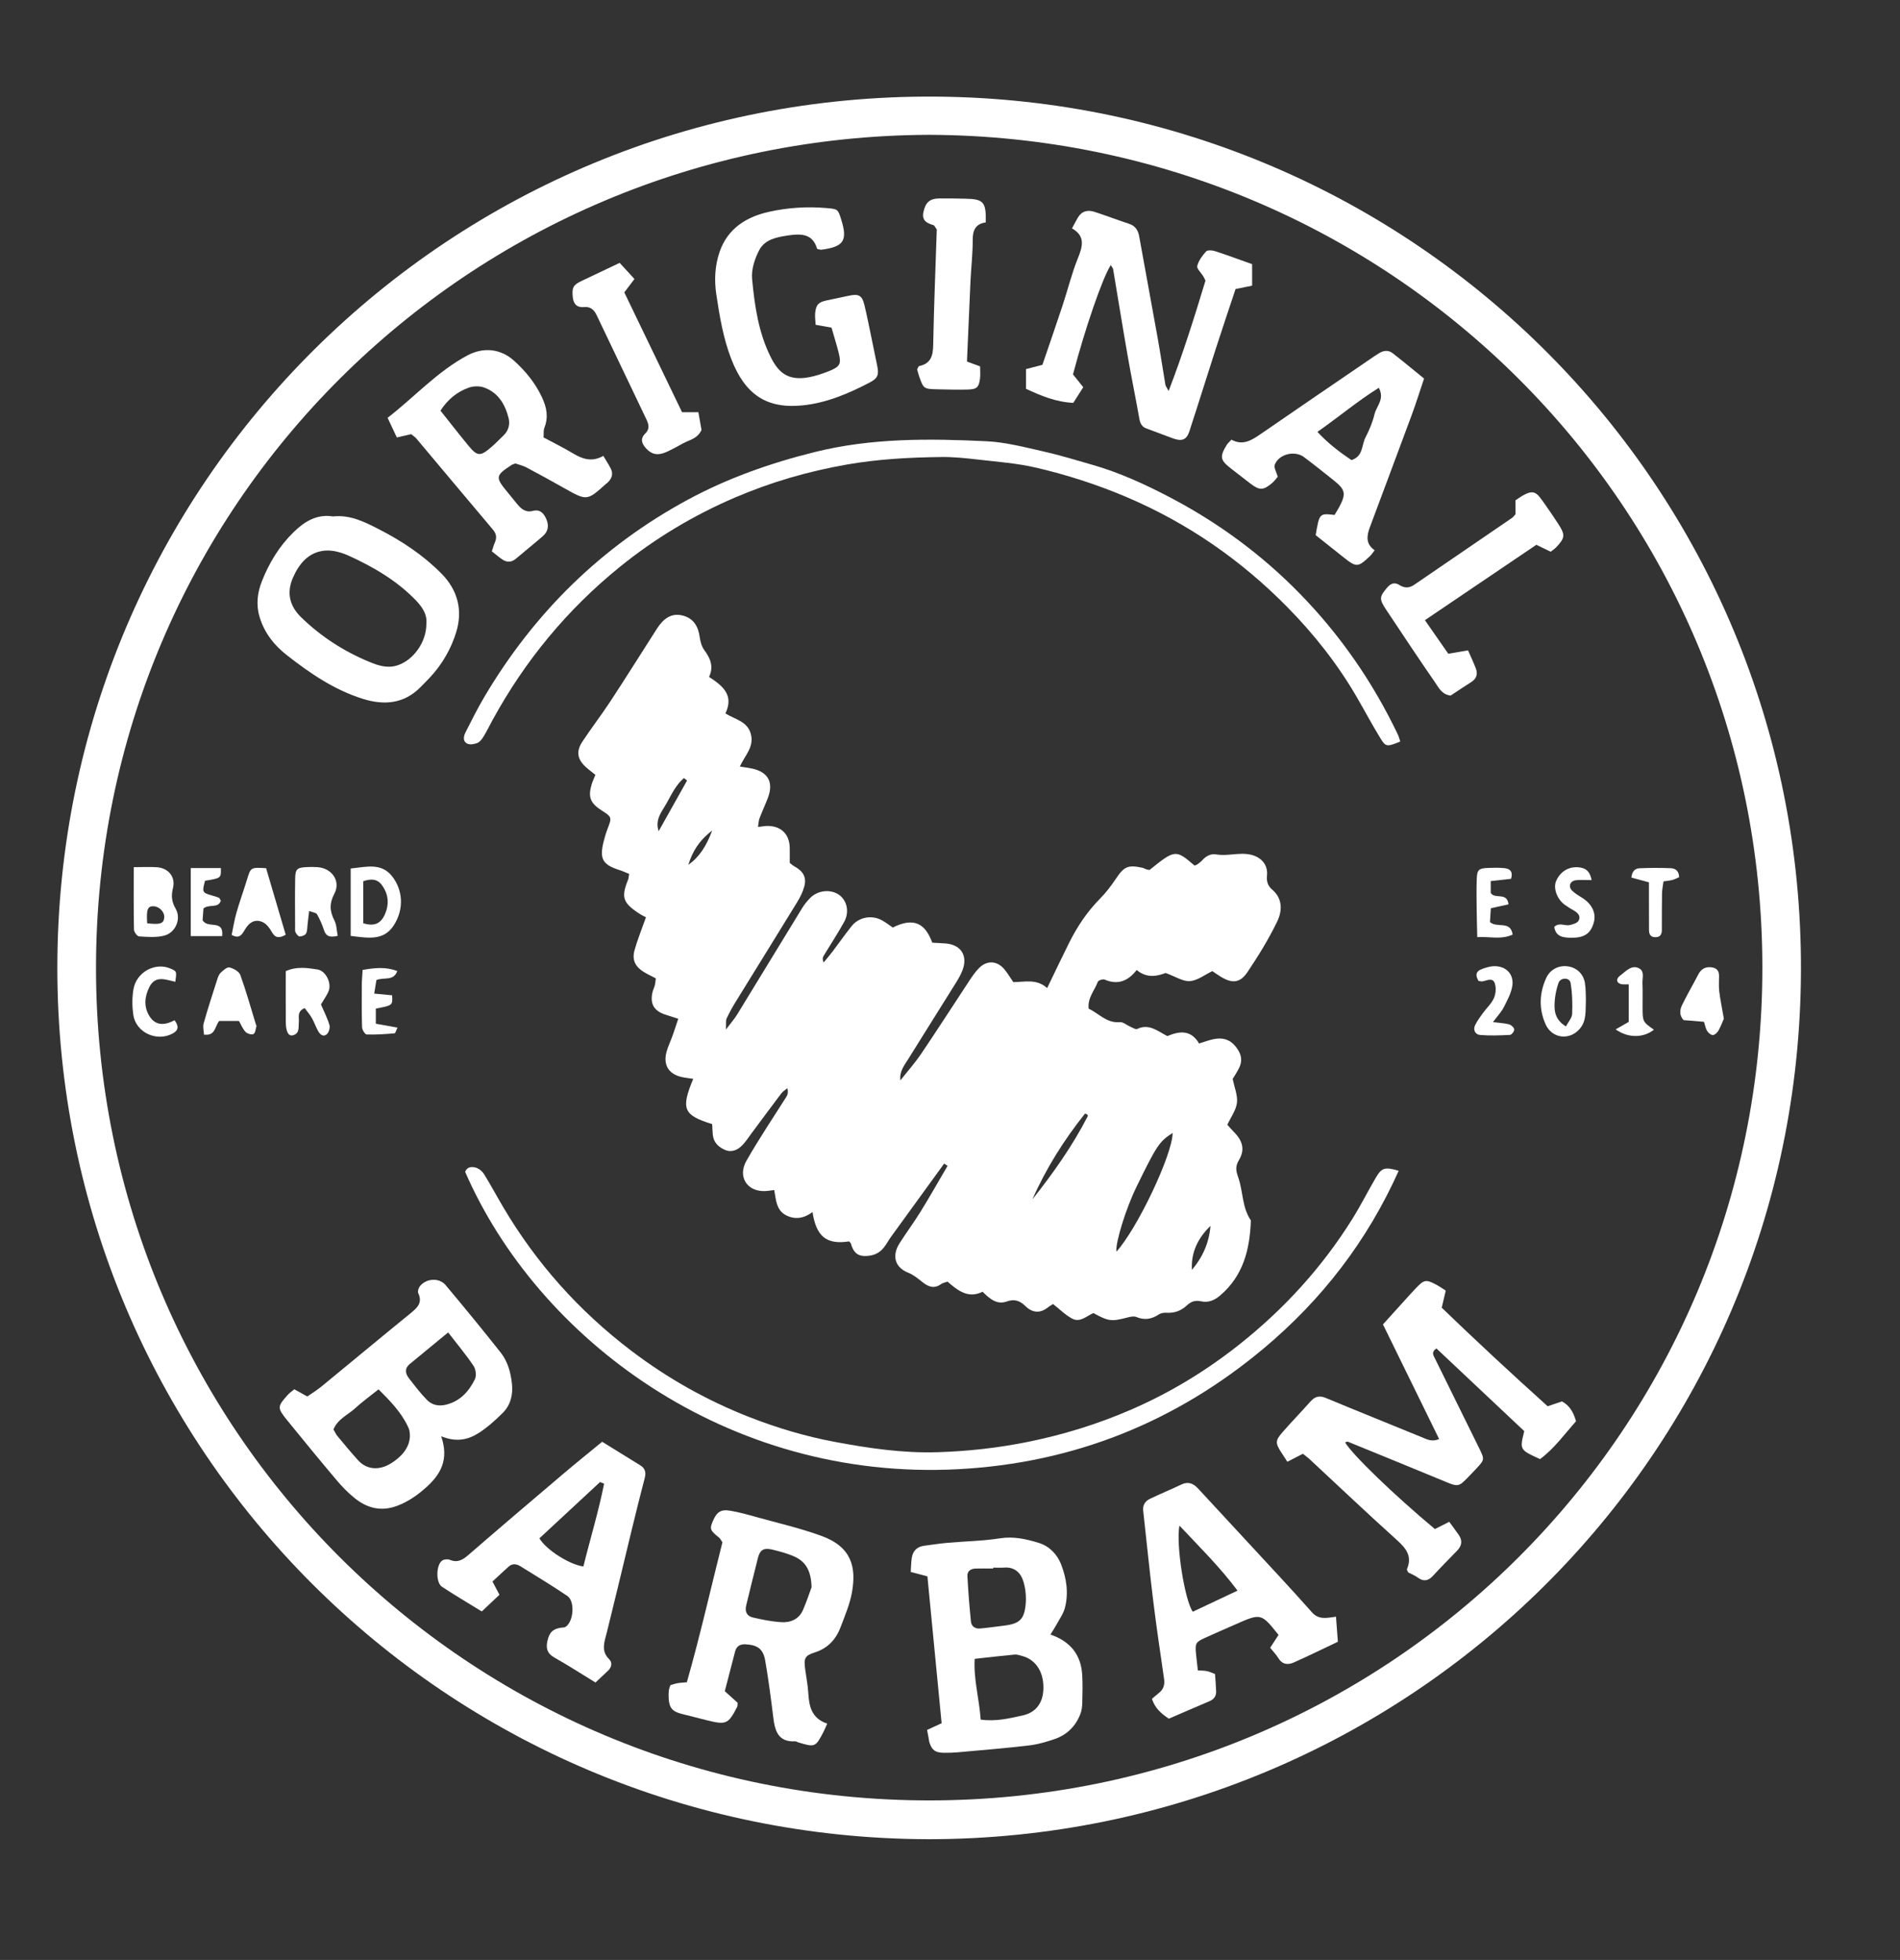 <?xml version="1.0" encoding="iso-8859-1"?>
<!-- Generator: Adobe Illustrator 19.0.0, SVG Export Plug-In . SVG Version: 6.00 Build 0)  -->
<svg version="1.1" id="Laag_1" xmlns="http://www.w3.org/2000/svg" xmlns:xlink="http://www.w3.org/1999/xlink" x="0px" y="0px"
	 width="139px" height="143.39px" viewBox="246 -154.98 139 143.39" style="enable-background:new 246 -154.98 139 143.39;"
	 xml:space="preserve">
<rect x="246" y="-154.98" width="139" height="143.39" fill="#333333" stroke="none"/>
<g id="XMLID_1_">
	<path id="XMLID_368_" style="fill:#FFFFFF;" d="M313.928-20.425c-35.31-0.086-63.739-28.528-63.733-63.76
		c0.006-35.416,28.736-63.996,64.298-63.726c34.935,0.265,63.376,28.539,63.261,63.944
		C377.639-48.556,348.976-20.436,313.928-20.425z M313.968-145.116c-33.687,0.124-60.919,27.131-60.944,60.893
		c-0.025,33.812,27.245,60.965,60.964,60.96c33.727-0.006,60.98-27.176,60.943-60.979
		C374.895-118.009,347.653-145.002,313.968-145.116z"/>
	<path id="XMLID_326_" style="fill:#FFFFFF;" d="M315.071-69.851c-1.288,1.775-2.578,3.548-3.864,5.325
		c-0.204,0.282-0.364,0.598-0.586,0.863c-0.342,0.408-0.793,0.573-1.339,0.573c-0.641-0.001-0.881-0.382-1.031-0.908
		c-0.019-0.067-0.096-0.117-0.136-0.163c-1.7,0.269-2.406-0.413-2.674-2.145c-0.606,0.451-1.251,0.58-1.922,0.241
		c-0.726-0.367-0.747-1.113-0.878-1.852c-0.267,0.03-0.482,0.07-0.697,0.076c-1.3,0.037-1.984-1.058-1.347-2.198
		c0.471-0.843,0.995-1.657,1.508-2.477c0.471-0.752,0.966-1.49,1.437-2.243c0.094-0.15,0.127-0.337,0.063-0.61
		c-0.15,0.125-0.33,0.228-0.445,0.38c-0.746,0.984-1.476,1.978-2.214,2.968c-0.208,0.279-0.397,0.577-0.638,0.823
		c-0.344,0.352-0.781,0.552-1.267,0.344c-0.481-0.205-0.845-0.553-0.895-1.122c-0.023-0.263-0.032-0.527-0.046-0.766
		c-2.106-0.651-2.301-1.11-1.384-3.311c-0.309-0.048-0.6-0.074-0.881-0.141c-0.925-0.22-1.328-0.891-1.074-1.828
		c0.11-0.405,0.299-0.789,0.441-1.186c0.14-0.391,0.267-0.788,0.418-1.239c-0.382-0.122-0.672-0.211-0.96-0.308
		c-0.812-0.275-1.105-0.767-0.936-1.591c0.038-0.188,0.133-0.364,0.181-0.551c0.038-0.147,0.045-0.302,0.073-0.508
		c-0.305-0.161-0.613-0.299-0.896-0.477c-0.613-0.387-0.852-0.872-0.665-1.565c0.201-0.741,0.498-1.455,0.84-2.427
		c-0.087-0.047-0.301-0.145-0.496-0.272c-1.202-0.786-1.331-1.193-0.811-2.479c0.041-0.102,0.042-0.221,0.078-0.422
		c-0.234-0.093-0.464-0.2-0.703-0.277c-1.233-0.394-1.477-0.809-1.173-2.055c0.082-0.336,0.181-0.671,0.306-0.994
		c0.309-0.798,0.303-0.838-0.419-1.299c-0.859-0.549-1.036-0.994-0.751-1.937c0.066-0.218,0.167-0.425,0.271-0.683
		c-0.242-0.196-0.485-0.374-0.707-0.577c-0.618-0.564-0.718-1.138-0.248-1.851c0.661-1.001,1.395-1.953,2.053-2.955
		c1.103-1.681,2.17-3.385,3.253-5.078c0.104-0.163,0.206-0.327,0.322-0.481c0.52-0.684,1.101-0.902,1.808-0.686
		c0.679,0.208,1.043,0.741,1.152,1.565c0.043,0.324,0.144,0.68,0.333,0.938c0.438,0.596,0.707,1.195,0.348,1.961
		c0.97,0.636,1.848,1.308,1.198,2.671c0.718,0.453,1.653,0.574,1.876,1.576c0.202,0.908-0.453,1.502-0.821,2.31
		c0.379,0.061,0.63,0.092,0.877,0.144c1.189,0.249,1.608,1.008,1.174,2.146c-0.193,0.506-0.422,0.997-0.615,1.502
		c-0.063,0.165-0.064,0.354-0.108,0.627c0.305-0.033,0.519-0.079,0.732-0.075c0.979,0.018,1.573,0.621,1.589,1.602
		c0.006,0.346,0.001,0.693,0.001,1.102c0.087,0.066,0.196,0.173,0.325,0.244c0.664,0.367,0.919,0.807,0.738,1.484
		c-0.107,0.4-0.303,0.79-0.521,1.146c-1.493,2.438-3.004,4.864-4.503,7.298c-0.241,0.392-0.464,0.797-0.658,1.213
		c-0.069,0.149-0.028,0.349-0.051,0.806c0.385-0.51,0.632-0.787,0.823-1.099c1.592-2.597,3.171-5.202,4.763-7.799
		c0.161-0.262,0.364-0.504,0.578-0.726c0.553-0.572,1.519-0.664,2.125-0.222c0.578,0.421,0.76,1.258,0.358,1.981
		c-0.466,0.839-0.995,1.642-1.492,2.464c-0.07,0.115-0.11,0.249-0.004,0.493c0.218-0.266,0.445-0.527,0.653-0.801
		c0.466-0.614,0.907-1.248,1.388-1.85c0.549-0.687,1.511-0.849,2.272-0.405c0.265,0.154,0.509,0.343,0.745,0.503
		c1.561-0.788,2.388-0.273,2.887,1.108c0.302,0.017,0.641,0.031,0.979,0.057c1.116,0.086,1.635,0.888,1.238,1.946
		c-0.121,0.321-0.296,0.626-0.478,0.919c-1.163,1.87-2.34,3.731-3.502,5.602c-0.287,0.462-0.652,0.898-0.567,1.548
		c0.516-0.655,1.073-1.281,1.538-1.97c1.191-1.762,2.337-3.553,3.51-5.328c0.213-0.322,0.435-0.647,0.705-0.918
		c0.57-0.572,1.294-0.547,1.823,0.056c0.251,0.286,0.442,0.626,0.682,0.973c0.837-0.004,1.708-0.263,2.478,0.437
		c0.571-1.18,1.08-2.257,1.612-3.323c0.591-1.181,1.316-2.267,2.252-3.215c0.431-0.436,0.812-0.934,1.153-1.445
		c0.602-0.903,0.876-1.046,1.929-0.825c0.112,0.023,0.214,0.09,0.324,0.126c0.071,0.023,0.15,0.025,0.225,0.037
		c1.849-1.497,1.92-1.504,3.285-0.319c0.068-0.027,0.146-0.042,0.203-0.084c0.125-0.091,0.254-0.184,0.357-0.298
		c0.278-0.311,0.625-0.502,1.03-0.433c0.992,0.17,2.034-0.304,2.979,0.184c0.494,0.255,0.798,0.732,0.735,1.35
		c-0.042,0.405,0.036,0.751,0.375,1.037c0.788,0.666,0.739,1.577,0.367,2.345c-0.621,1.283-1.376,2.51-2.173,3.694
		c-0.552,0.82-1.131,0.847-1.993,0.313c-0.196-0.121-0.384-0.256-0.576-0.385c-0.544,0.26-1.076,0.687-1.637,0.73
		c-0.515,0.04-1.061-0.334-1.783-0.594c-0.561,0.211-1.344,0.431-2.115-0.218c-0.62,0.802-1.373,1.118-2.344,0.702
		c-0.127-0.055-0.46,0.055-0.499,0.161c-0.231,0.634-0.765,1.176-0.668,1.967c0.761,0.358,1.32,1.076,2.282,0.985
		c0.234-0.022,0.489,0.213,0.738,0.319c0.175,0.074,0.408,0.236,0.53,0.178c0.867-0.412,1.483,0.155,2.206,0.523
		c0.849-0.36,1.706-0.499,2.321,0.541c0.382-0.117,0.701-0.24,1.031-0.31c0.845-0.178,1.421,0.103,1.857,0.848
		c0.237,0.404,0.248,0.814,0.054,1.221c-0.149,0.312-0.347,0.602-0.483,0.833c0.126,0.634,0.376,1.21,0.311,1.748
		c-0.065,0.541-0.443,1.044-0.703,1.604c0.171,0.191,0.315,0.365,0.474,0.524c0.656,0.66,0.829,1.302,0.371,2.07
		c-0.282,0.473-0.212,0.791-0.043,1.274c0.358,1.022,0.267,2.181,0.918,3.126c-0.069,2.112-0.548,4.054-2.25,5.501
		c-0.407,0.346-0.854,0.542-1.383,0.425c-0.419-0.093-0.733,0.001-1.05,0.301c-0.405,0.384-0.909,0.573-1.491,0.535
		c-0.184-0.012-0.408,0.022-0.556,0.121c-0.527,0.352-1.049,0.439-1.65,0.188c-0.185-0.077-0.451-0.014-0.666,0.042
		c-1.147,0.3-1.363,0.28-2.471-0.328c-0.473,0.191-0.962,0.719-1.549,0.41c-0.499-0.263-0.914-0.687-1.402-1.068
		c-0.112,0.07-0.248,0.138-0.364,0.232c-0.584,0.473-1.16,0.409-1.664-0.088c-0.405-0.399-0.805-0.532-1.357-0.335
		c-0.735,0.262-1.245-0.197-1.778-0.712c-1.038,0.525-1.813-0.087-2.559-0.74c-0.191,0.07-0.35,0.092-0.465,0.176
		c-0.505,0.367-0.931,0.21-1.369-0.138c-0.328-0.261-0.667-0.542-1.049-0.693c-0.963-0.38-1.217-1.233-0.616-2.171
		c0.5-0.781,1.055-1.527,1.541-2.316c0.676-1.097,1.31-2.219,1.962-3.331C315.24-69.745,315.156-69.798,315.071-69.851z
		 M327.672-63.409c1.527-1.668,4.107-7.111,4.115-8.682c-0.973,0.62-1.163,0.903-2.648,3.949
		C328.366-66.556,327.6-64.087,327.672-63.409z M321.529-67.235c1.525-1.924,2.937-3.916,4.055-6.098
		c0.011-0.022-0.017-0.073-0.039-0.101c-0.018-0.022-0.055-0.029-0.163-0.082C323.845-71.59,322.531-69.509,321.529-67.235z
		 M296.264-97.877c-0.076-0.06-0.153-0.12-0.229-0.18c-0.578,0.492-0.899,1.177-1.261,1.828c-0.347,0.624-0.875,1.19-0.588,2.057
		C294.879-95.407,295.572-96.642,296.264-97.877z M334.557-65.293c-0.896,0.863-1.435,1.908-1.359,3.218
		C333.972-62.99,334.454-64.04,334.557-65.293z M296.357-91.707c0.809-0.579,1.311-1.363,1.745-2.51
		C297.107-93.458,296.646-92.643,296.357-91.707z"/>
	<path id="XMLID_325_" style="fill:#FFFFFF;" d="M352.024-43.645c0.257,0.353,0.484,0.65,0.696,0.958
		c0.285,0.413,0.227,0.795-0.12,1.152c-0.595,0.611-1.195,1.219-1.772,1.847c-0.354,0.386-0.698,0.422-1.118,0.115
		c-0.214-0.156-0.47-0.255-0.686-0.369c-0.042-0.099-0.116-0.188-0.095-0.236c0.408-0.952-0.065-1.531-0.751-2.148
		c-2.159-1.941-4.263-3.944-6.391-5.92c-0.14-0.13-0.3-0.241-0.471-0.376c-0.313,0.161-0.613,0.315-1.135,0.584
		c-0.147-0.226-0.317-0.48-0.48-0.739c-0.402-0.64-0.405-0.816,0.127-1.426c0.662-0.759,1.367-1.48,2.034-2.235
		c0.324-0.366,0.646-0.47,1.124-0.271c2.354,0.979,4.72,1.927,7.079,2.896c0.355,0.146,0.69,0.334,1.22,0.114
		c-1.376-2.808-2.729-5.569-4.11-8.387c0.491-0.543,0.926-1.026,1.362-1.508c0.338-0.373,0.674-0.748,1.02-1.114
		c0.64-0.677,0.765-0.696,1.59-0.245c0.199,0.109,0.385,0.242,0.621,0.393c-0.092,0.39-0.178,0.755-0.294,1.251
		c2.511,2.419,5.11,4.835,7.75,7.209c0.378-0.128,0.699-0.236,1.047-0.353c0.558,0.299,0.836,0.78,1.029,1.451
		c-0.839,0.941-1.598,2.004-2.633,2.769c-1.495-0.68-1.495-0.68-1.155-2.047c-2.111-1.987-4.271-4.02-6.428-6.051
		c-0.394,0.275-0.221,0.503-0.103,0.742c1.076,2.176,2.151,4.354,3.22,6.534c0.418,0.853,0.413,0.858-0.187,1.508
		c-0.237,0.256-0.483,0.504-0.725,0.755c-0.533,0.554-0.684,0.569-1.404,0.271c-2.421-1.002-4.846-1.993-7.272-2.983
		c-0.054-0.022-0.138,0.03-0.208,0.048c0.52,0.892,3.591,3.859,6.57,6.341C351.244-43.253,351.543-43.403,352.024-43.645z"/>
	<path id="XMLID_321_" style="fill:#FFFFFF;" d="M278.277-49.904c0.588,1.722-0.05,2.8-1.102,3.741
		c-0.637,0.57-1.313,1.049-2.134,1.353c-1.186,0.439-2.205,0.158-3.126-0.593c-0.476-0.387-0.91-0.838-1.306-1.308
		c-1.221-1.447-2.423-2.91-3.615-4.382c-0.723-0.892-0.708-0.989,0.068-1.85c0.126-0.14,0.289-0.248,0.469-0.4
		c0.309,0.172,0.602,0.335,0.951,0.529c0.349-0.244,0.709-0.463,1.032-0.728c2.181-1.788,4.348-3.593,6.535-5.373
		c0.485-0.395,0.876-0.76,0.551-1.456c-0.06-0.128,0.019-0.386,0.122-0.514c0.466-0.581,1.41-0.637,1.884-0.071
		c1.365,1.629,2.715,3.272,4.032,4.94c0.511,0.648,0.726,1.453,0.814,2.268c0.087,0.8-0.097,1.566-0.678,2.142
		c-0.545,0.54-1.128,1.066-1.773,1.476C280.242-49.648,279.376-49.451,278.277-49.904z M270.396-50.404
		c0.094,0.16,0.169,0.339,0.287,0.482c0.494,0.595,0.987,1.192,1.506,1.766c0.717,0.792,1.656,0.683,2.341,0.278
		c1.056-0.624,1.614-1.494,1.419-2.451c-0.023-0.112-0.077-0.22-0.127-0.325c-0.508-1.058-1.311-1.864-2.129-2.681
		c-0.636,0.509-1.205,0.916-1.715,1.386C271.448-51.462,270.713-51.175,270.396-50.404z M278.786-57.501
		c-1.037,0.853-1.927,1.582-2.814,2.316c-0.382,0.316-0.323,0.687-0.063,1.026c0.423,0.551,0.849,1.108,1.334,1.603
		c0.367,0.375,0.86,0.473,1.399,0.339c1.027-0.256,1.661-0.971,2.099-1.854c0.126-0.254,0.073-0.726-0.09-0.97
		C280.119-55.838,279.5-56.575,278.786-57.501z"/>
	<path id="XMLID_317_" style="fill:#FFFFFF;" d="M322.849-35.398c1.454,0.503,2.231,1.472,2.321,2.931
		c0.043,0.696,0.024,1.396,0.006,2.094c-0.007,0.267-0.045,0.548-0.141,0.795c-0.339,0.876-0.962,1.503-1.844,1.814
		c-0.618,0.218-1.263,0.403-1.911,0.48c-1.729,0.204-3.465,0.344-5.2,0.501c-0.347,0.031-0.698,0.043-1.047,0.036
		c-0.61-0.013-0.846-0.188-1.031-0.734c-0.037-0.109-0.044-0.228-0.066-0.343c-0.035-0.184-0.07-0.367-0.113-0.594
		c0.338-0.156,0.642-0.297,1.064-0.492c-0.345-3.561-0.69-7.125-1.04-10.746c-0.382-0.1-0.744-0.196-1.22-0.321
		c0.024-0.353,0.027-0.686,0.074-1.013c0.074-0.519,0.377-0.834,0.909-0.903c0.575-0.075,1.15-0.166,1.727-0.217
		c1.273-0.112,2.559-0.129,3.817-0.327c1.007-0.158,1.935,0.056,2.848,0.338c0.761,0.234,1.34,0.828,1.626,1.568
		c0.395,1.021,0.562,2.107,0.274,3.19c-0.114,0.431-0.396,0.818-0.613,1.219C323.17-35.896,323.024-35.682,322.849-35.398z
		 M317.744-29.175c1.116,0.153,2.096-0.089,3.066-0.303c1.011-0.223,1.522-0.961,1.525-2.033c0.003-1.184-0.57-2.047-1.546-2.317
		c-0.185-0.051-0.381-0.121-0.565-0.104c-0.951,0.088-1.9,0.201-2.919,0.313C317.219-32.097,317.64-30.711,317.744-29.175z
		 M318.66-40.293c0,0.022,0,0.043,0,0.065c-0.425,0-0.849-0.008-1.274,0.002c-0.354,0.008-0.633,0.181-0.613,0.55
		c0.06,1.114,0.147,2.228,0.26,3.338c0.035,0.348,0.317,0.531,0.671,0.499c0.575-0.053,1.147-0.137,1.721-0.206
		c1.144-0.138,1.504-0.436,1.61-1.565c0.052-0.559-0.007-1.163-0.174-1.697c-0.193-0.617-0.647-1.046-1.391-0.989
		C319.202-40.276,318.93-40.293,318.66-40.293z"/>
	<path id="XMLID_316_" style="fill:#FFFFFF;" d="M348.44-100.728c-0.953,0.387-1.058,0.399-1.43-0.206
		c-0.608-0.987-1.153-2.013-1.734-3.016c-1.404-2.427-3.132-4.618-5.089-6.606c-3.399-3.453-7.316-6.169-11.8-8.071
		c-2.145-0.91-4.345-1.617-6.599-2.141c-1.387-0.323-2.827-0.426-4.248-0.591c-0.884-0.102-1.776-0.197-2.663-0.186
		c-2.321,0.028-4.628,0.148-6.933,0.552c-2.837,0.498-5.564,1.291-8.199,2.423c-3.031,1.303-5.834,2.984-8.402,5.065
		c-3.841,3.112-6.924,6.846-9.295,11.177c-0.222,0.405-0.422,0.823-0.662,1.217c-0.115,0.189-0.27,0.407-0.459,0.485
		c-0.226,0.093-0.558,0.147-0.754,0.045c-0.332-0.172-0.259-0.543-0.115-0.827c0.437-0.861,0.868-1.727,1.358-2.557
		c3.646-6.174,8.586-11.036,14.893-14.451c2.922-1.582,6.037-2.681,9.281-3.489c4.168-1.038,8.374-0.996,12.593-0.792
		c1.377,0.067,2.747,0.428,4.103,0.733c1.238,0.278,2.456,0.651,3.677,1.003c1.934,0.558,3.755,1.392,5.536,2.319
		c3.563,1.855,6.767,4.205,9.573,7.073c2.972,3.037,5.363,6.495,7.195,10.334C348.332-101.097,348.367-100.946,348.44-100.728z"/>
	<path id="XMLID_315_" style="fill:#FFFFFF;" d="M348.325-69.326c-2.312,5.161-5.634,9.439-9.858,12.981
		c-6.449,5.406-13.907,8.397-22.338,8.849c-17,0.911-30.817-9.6-36.1-21.754c0.147-0.384,0.493-0.389,0.779-0.307
		c0.227,0.066,0.469,0.259,0.596,0.464c0.489,0.788,0.926,1.608,1.398,2.407c2.43,4.119,5.556,7.617,9.364,10.513
		c2.666,2.028,5.555,3.655,8.669,4.872c2.015,0.787,4.078,1.403,6.217,1.805c2.484,0.466,4.976,0.834,7.495,0.76
		c2.238-0.066,4.465-0.313,6.679-0.762c2.59-0.526,5.078-1.297,7.496-2.343c2.854-1.234,5.485-2.83,7.919-4.757
		c3.28-2.596,6.065-5.643,8.284-9.192c0.614-0.981,1.134-2.02,1.719-3.019C347.083-69.555,347.306-69.626,348.325-69.326z"/>
	<path id="XMLID_312_" style="fill:#FFFFFF;" d="M306.517-28.88c-0.128,0.287-0.184,0.431-0.254,0.567
		c-0.6,1.165-0.631,1.177-1.868,0.804c-0.074-0.022-0.147-0.08-0.218-0.076c-1.263,0.066-1.488-0.78-1.608-1.77
		c-0.168-1.38-0.35-2.76-0.586-4.13c-0.149-0.866-0.569-1.149-1.432-1.197c-0.418-0.023-0.671,0.139-0.775,0.532
		c-0.254,0.965-0.502,1.932-0.752,2.898c0.358,0.322,0.664,0.597,0.94,0.845c-0.015,0.149,0,0.236-0.033,0.299
		c-0.664,1.281-0.801,1.338-2.283,0.965c-0.597-0.15-1.193-0.302-1.79-0.453c-0.667-0.168-0.898-0.442-0.94-1.134
		c-0.012-0.193-0.005-0.388,0.013-0.581c0.011-0.111,0.061-0.219,0.111-0.384c0.16-0.045,0.337-0.109,0.518-0.143
		c0.185-0.034,0.376-0.039,0.688-0.068c0.969-3.402,1.748-6.853,2.603-10.243c-0.113-0.158-0.162-0.272-0.248-0.341
		c-0.658-0.532-0.699-0.632-0.45-1.213c0.28-0.654,0.577-0.87,1.249-0.758c0.645,0.107,1.28,0.286,1.912,0.462
		c1.597,0.445,3.222,0.816,4.775,1.381c2.203,0.802,2.57,2.27,2.239,4.13c-0.153,0.862-0.509,1.693-0.82,2.521
		c-0.342,0.906-0.925,1.569-1.905,1.879c-0.74,0.234-0.802,0.438-0.697,1.234c0.076,0.574,0.192,1.146,0.226,1.723
		C305.191-30.158,305.359-29.271,306.517-28.88z M305.371-38.853c-0.024-1.196-0.425-1.872-1.231-2.239
		c-0.522-0.238-1.091-0.387-1.652-0.522c-0.617-0.148-0.89,0.027-1.037,0.604c-0.294,1.157-0.579,2.317-0.86,3.478
		c-0.11,0.455,0.038,0.782,0.486,0.886c0.674,0.157,1.362,0.296,2.051,0.343c0.693,0.047,1.316-0.201,1.617-0.893
		C305.017-37.822,305.23-38.475,305.371-38.853z"/>
	<path id="XMLID_311_" style="fill:#FFFFFF;" d="M327.26-135.586c-0.618,0.966-1.887,4.668-2.762,7.998
		c0.213,0.265,0.449,0.56,0.751,0.937c-0.239,0.374-0.479,0.75-0.731,1.145c-1.283-0.064-2.371-0.522-3.459-1.03
		c0-0.501,0-0.948,0-1.442c0.421-0.109,0.782-0.202,1.201-0.31c0.495-1.454,1.001-2.908,1.484-4.37
		c0.375-1.135,0.658-2.305,1.104-3.41c0.353-0.873,0.581-1.63-0.424-2.203c0.183-0.337,0.302-0.577,0.439-0.805
		c0.287-0.475,0.726-0.564,1.213-0.405c0.844,0.276,1.673,0.595,2.516,0.871c0.466,0.153,0.667,0.466,0.75,0.929
		c0.442,2.473,0.906,4.942,1.348,7.414c0.204,1.142,0.374,2.29,0.567,3.433c0.017,0.099,0.094,0.188,0.236,0.46
		c1.064-2.754,1.888-5.419,2.697-8.074c-0.068-0.135-0.113-0.24-0.171-0.336c-0.153-0.251-0.482-0.543-0.432-0.739
		c0.099-0.387,0.369-0.755,0.647-1.06c0.105-0.115,0.447-0.091,0.647-0.026c0.88,0.286,1.749,0.609,2.721,0.955
		c0,0.491,0,1.003,0,1.574c-0.396,0.08-0.762,0.153-1.211,0.243c-0.476,1.437-0.97,2.896-1.443,4.361
		c-0.652,2.019-1.28,4.047-1.94,6.064c-0.2,0.611-0.549,0.74-1.182,0.509c-0.652-0.238-1.3-0.488-1.951-0.727
		c-0.33-0.121-0.458-0.36-0.519-0.699c-0.278-1.56-0.597-3.112-0.869-4.673c-0.366-2.094-0.702-4.194-1.055-6.291
		C327.422-135.361,327.36-135.421,327.26-135.586z"/>
	<path id="XMLID_308_" style="fill:#FFFFFF;" d="M281.246-37.088c-1.02-0.628-1.983-1.191-2.913-1.805
		c-0.473-0.312-0.431-1.652,0.04-1.933c0.142-0.085,0.389-0.099,0.543-0.036c0.554,0.228,0.928,0.008,1.345-0.353
		c2.308-2.001,4.635-3.979,6.964-5.955c0.908-0.771,1.837-1.517,2.826-2.331c0.967,0.596,1.883,1.157,2.794,1.726
		c0.335,0.209,0.434,0.5,0.329,0.898c-0.332,1.265-0.644,2.535-0.955,3.806c-0.357,1.461-0.704,2.925-1.058,4.387
		c-0.254,1.05-0.513,2.099-0.771,3.148c-0.164,0.667-0.451,1.327,0.176,1.945c0.243,0.239,0.189,0.576-0.075,0.83
		c-0.302,0.29-0.609,0.573-0.927,0.873c-1.055-0.646-2.026-1.273-3.03-1.841c-0.504-0.285-0.598-0.666-0.493-1.167
		c0.137-0.654,0.403-0.917,1.004-1.003c0.109-0.016,0.238-0.003,0.324-0.057c0.594-0.374,0.715-1.873,0.136-2.265
		c-1.117-0.757-2.276-1.453-3.423-2.166c-0.279-0.174-0.586-0.233-0.861,0.012c-0.399,0.354-0.785,0.722-1.193,1.098
		c0.184,0.349,0.323,0.613,0.511,0.97C282.125-37.917,281.718-37.533,281.246-37.088z M290.195-46.435
		c-0.099-0.04-0.197-0.08-0.296-0.12c-1.486,1.379-2.973,2.759-4.436,4.117c0.49,0.844,2.214,1.932,3.217,2.059
		C289.175-42.393,289.789-44.389,290.195-46.435z"/>
	<path id="XMLID_305_" style="fill:#FFFFFF;" d="M343.738-36.706c0.051,0.685,0.09,1.213,0.137,1.837
		c-1.091,0.516-2.151,1.04-3.231,1.518c-0.412,0.183-0.828,0.155-1.112-0.307c-0.16-0.26-0.378-0.484-0.608-0.773
		c0.209-0.322,0.413-0.635,0.611-0.94c-1.279-1.599-1.278-1.599-3.184-0.756c-0.739,0.327-1.482,0.645-2.217,0.981
		c-0.66,0.302-0.709,0.402-0.637,1.152c0.036,0.382,0.085,0.764,0.136,1.22c0.24,0.017,0.456,0.011,0.663,0.052
		c0.182,0.036,0.354,0.125,0.593,0.213c0.029,0.431,0.069,0.85,0.081,1.27c0.01,0.342-0.156,0.578-0.483,0.716
		c-0.992,0.419-1.979,0.851-2.978,1.282c-0.561-0.375-1.012-0.766-1.236-1.452c0.175-0.148,0.34-0.298,0.515-0.435
		c0.341-0.268,0.433-0.607,0.372-1.03c-0.276-1.911-0.562-3.821-0.797-5.738c-0.268-2.185-0.486-4.376-0.729-6.564
		c-0.045-0.402,0.142-0.694,0.472-0.855c0.762-0.37,1.549-0.688,2.312-1.055c0.508-0.244,0.884-0.086,1.233,0.292
		c1.179,1.279,2.365,2.552,3.544,3.83c1.6,1.734,3.218,3.453,4.781,5.219C342.455-36.485,342.991-36.589,343.738-36.706z
		 M336.535-38.611c-1.308-1.745-2.776-3.187-4.25-4.758c-0.267,1.386,0.391,5.486,0.977,6.302
		C334.284-37.55,335.315-38.036,336.535-38.611z"/>
	<path id="XMLID_302_" style="fill:#FFFFFF;" d="M281.982-114.643c0.092-0.276,0.138-0.463,0.215-0.635
		c0.161-0.354,0.124-0.648-0.138-0.957c-1.873-2.215-3.732-4.443-5.599-6.662c-0.097-0.115-0.233-0.198-0.379-0.319
		c-0.329,0.076-0.658,0.151-1.049,0.241c-0.221-0.47-0.429-0.912-0.676-1.438c1.97-1.522,3.631-3.386,5.837-4.564
		c1.188-0.634,2.452-0.489,3.432,0.403c0.831,0.756,1.534,1.613,2.021,2.653c0.349,0.745,0.49,1.452,0.181,2.235
		c-0.079,0.202-0.042,0.449-0.061,0.709c0.733,0.393,1.456,0.747,2.143,1.16c0.696,0.418,1.389,0.667,2.229,0.189
		c0.209,0.353,0.396,0.634,0.546,0.933c0.204,0.406,0.062,0.748-0.252,1.038c-0.028,0.026-0.062,0.047-0.091,0.072
		c-1.403,1.256-1.401,1.253-3.076,0.311c-0.908-0.511-1.819-1.016-2.74-1.503c-0.269-0.142-0.577-0.211-0.818-0.296
		c-0.134,0.051-0.213,0.067-0.276,0.108c-1.2,0.788-1.213,0.891-0.281,2.02c0.221,0.267,0.439,0.537,0.658,0.807
		c0.305,0.376,0.631,0.676,1.184,0.532c0.519-0.135,0.799,0.188,0.979,0.611c0.208,0.486,0.126,0.905-0.268,1.248
		c-0.643,0.559-1.311,1.089-1.959,1.641c-0.31,0.264-0.634,0.283-0.961,0.077C282.528-114.192,282.298-114.399,281.982-114.643z
		 M278.223-124.938c0.678,0.851,1.333,1.696,2.012,2.521c0.7,0.85,0.897,0.856,1.769,0.095c0.288-0.251,0.549-0.533,0.827-0.796
		c0.373-0.353,0.492-0.814,0.377-1.274c-0.253-1.005-0.761-1.868-1.792-2.237c-0.333-0.119-0.782-0.111-1.118,0.008
		C279.452-126.322,278.77-125.773,278.223-124.938z"/>
	<path id="XMLID_299_" style="fill:#FFFFFF;" d="M270.361-117.198c1.243-0.134,2.275,0.384,3.318,0.916
		c1.699,0.867,3.265,1.898,4.616,3.264c1.217,1.231,1.561,2.712,1.083,4.277c-0.367,1.202-1.01,2.338-1.893,3.289
		c-0.238,0.256-0.484,0.503-0.73,0.751c-1.208,1.22-2.661,1.329-4.196,0.853c-2.098-0.652-3.888-1.88-5.592-3.214
		c-0.911-0.714-1.629-1.619-1.979-2.791c-0.274-0.919-0.148-1.797,0.176-2.615c0.528-1.335,1.269-2.563,2.318-3.583
		C268.296-116.844,269.194-117.383,270.361-117.198z M277.193-109.364c0.066-0.654-0.29-1.197-0.759-1.685
		c-1.387-1.443-3.085-2.435-4.88-3.257c-0.546-0.25-1.202-0.443-1.784-0.392c-1.195,0.105-1.901,0.967-2.348,2.004
		c-0.46,1.067-0.246,2.037,0.595,2.86c1.453,1.42,3.139,2.505,5.003,3.276c0.607,0.251,1.294,0.494,2.03,0.263
		C276.227-106.664,277.203-107.985,277.193-109.364z"/>
	<path id="XMLID_296_" style="fill:#FFFFFF;" d="M339.479-120.102c-0.108,0.123-0.241,0.315-0.414,0.461
		c-0.656,0.553-0.92,0.551-1.619,0.016c-0.46-0.352-0.916-0.711-1.375-1.065c-0.807-0.623-0.857-0.868-0.326-1.741
		c0.077-0.127,0.202-0.226,0.345-0.382c0.859,0.471,1.519,0.015,2.202-0.457c2.638-1.821,5.289-3.624,7.935-5.432
		c0.223-0.153,0.446-0.307,0.677-0.447c0.325-0.197,0.677-0.228,0.981,0.009c0.758,0.59,1.496,1.206,2.296,1.855
		c-0.315,0.935-0.587,1.812-0.905,2.672c-1.014,2.745-2.046,5.483-3.067,8.225c-0.229,0.615-0.303,1.214,0.359,1.666
		c-0.146,0.184-0.226,0.315-0.334,0.417c-0.891,0.843-0.997,0.848-1.934,0.105c-0.693-0.55-1.385-1.101-2.049-1.629
		c0.275-1.605,0.275-1.605,1.38-1.477c0.106-0.178,0.229-0.37,0.337-0.57c0.521-0.969,0.463-1.277-0.385-1.953
		c-0.725-0.578-1.448-1.159-2.191-1.714c-0.673-0.503-1.846-0.213-2.132,0.562C339.179-120.764,339.387-120.438,339.479-120.102z
		 M344.872-121.318c0.87-0.286,0.732-1.094,1.017-1.644c0.281-0.543,0.526-1.123,0.667-1.716c0.14-0.588,0.765-1.102,0.314-1.931
		c-1.569,0.984-2.936,2.137-4.49,3.225C343.184-122.512,344.032-121.888,344.872-121.318z"/>
	<path id="XMLID_295_" style="fill:#FFFFFF;" d="M306.831-131.012c-0.38-0.067-0.748-0.132-1.162-0.206
		c-0.015-0.322-0.058-0.588-0.034-0.848c0.055-0.612,0.242-0.807,0.836-0.935c0.529-0.115,1.06-0.218,1.589-0.336
		c0.755-0.168,1.004-0.046,1.179,0.673c0.192,0.788,0.345,1.585,0.512,2.379c0.142,0.68,0.276,1.361,0.419,2.041
		c0.141,0.667,0.064,0.932-0.54,1.246c-1.547,0.803-3.143,1.494-4.901,1.674c-2.625,0.268-4.215-0.768-5.232-3.396
		c-0.591-1.527-0.852-3.128-1.094-4.731c-0.158-1.045-0.101-2.103,0.244-3.106c0.59-1.714,1.967-2.564,3.62-2.93
		c1.358-0.3,2.76-0.394,4.163-0.274c0.869,0.074,0.87,0.065,1.12,0.87c0.471,1.518,0.17,1.969-1.461,2.18
		c-0.072,0.009-0.151-0.027-0.308-0.058c-0.321-1.106-1.128-1.139-2.165-0.981c-0.859,0.131-1.672,0.307-2.072,1.069
		c-0.33,0.627-0.586,1.418-0.522,2.104c0.182,1.96,0.469,3.936,1.362,5.721c0.586,1.172,1.295,1.755,2.809,1.473
		c0.487-0.091,0.967-0.254,1.429-0.437c0.846-0.335,0.941-0.528,0.727-1.38C307.197-129.795,307.012-130.382,306.831-131.012z"/>
	<path id="XMLID_294_" style="fill:#FFFFFF;" d="M356.87-117.356c0-0.359,0-0.702,0-1.022c1.389-0.978,1.491-0.646,2.221,0.385
		c0.313,0.441,0.614,0.891,0.909,1.344c0.523,0.803,0.502,1.021-0.159,1.714c-0.105,0.11-0.238,0.194-0.396,0.32
		c-0.305-0.148-0.613-0.297-1.05-0.508c-2.649,1.792-5.357,3.624-8.151,5.515c0.622,0.893,1.164,1.672,1.71,2.457
		c0.536-0.093,0.978-0.17,1.443-0.251c0.209,0.48,0.41,0.895,0.572,1.325c0.155,0.41,0.054,0.752-0.34,0.999
		c-0.521,0.326-1.029,0.674-1.504,0.986c-0.655-0.081-0.88-0.591-1.152-0.984c-1.21-1.748-2.383-3.522-3.561-5.292
		c-0.531-0.798-0.497-0.951,0.064-1.616c0.274-0.324,0.552-0.418,0.902-0.196c0.373,0.236,0.719,0.231,1.08-0.016
		c2.391-1.636,4.785-3.27,7.176-4.907C356.697-117.146,356.741-117.215,356.87-117.356z"/>
	<path id="XMLID_293_" style="fill:#FFFFFF;" d="M316.741-128.529c0.389,0.142,0.635,0.232,0.96,0.351
		c0,0.301,0.032,0.605-0.007,0.9c-0.085,0.644-0.23,0.78-0.907,0.797c-0.737,0.019-1.475-0.002-2.213-0.018
		c-0.995-0.022-1.009-0.035-1.332-0.951c-0.063-0.178-0.106-0.364-0.147-0.506c0.069-0.117,0.097-0.231,0.147-0.242
		c0.846-0.176,1.014-0.737,1.028-1.527c0.054-2.867,0.173-5.733,0.263-8.468c-0.145-0.197-0.178-0.296-0.236-0.313
		c-0.479-0.144-0.876-0.327-0.742-0.956c0.152-0.712,0.454-0.992,1.177-1.001c0.621-0.008,1.242,0.008,1.863,0.019
		c1.368,0.025,1.553,0.229,1.522,1.738c-0.721,0.091-0.96,0.544-0.956,1.275c0.006,1.005-0.115,2.011-0.163,3.017
		C316.908-132.482,316.829-130.547,316.741-128.529z"/>
	<path id="XMLID_292_" style="fill:#FFFFFF;" d="M295.897-124.823c0.446,0,0.785,0,1.195,0c0.085,0.482,0.163,0.926,0.229,1.297
		c-0.288,0.641-0.872,0.723-1.337,0.976c-0.405,0.22-0.807,0.447-1.227,0.636c-0.623,0.281-1.07,0.19-1.47-0.238
		c-0.329-0.352-0.482-0.717-0.084-1.108c0.343-0.337,0.264-0.669,0.08-1.052c-1.217-2.534-2.417-5.075-3.633-7.609
		c-0.173-0.36-0.429-0.64-0.9-0.594c-0.514,0.049-0.79-0.186-0.846-0.717c-0.072-0.696,0.02-0.898,0.621-1.183
		c0.908-0.429,1.814-0.861,2.808-1.334c0.349,0.38,0.702,0.765,1.082,1.181c-0.264,0.349-0.469,0.62-0.742,0.98
		C293.065-130.7,294.481-127.762,295.897-124.823z"/>
	<path id="XMLID_289_" style="fill:#FFFFFF;" d="M255.784-91.539c0.714,0,1.213-0.03,1.706,0.007
		c0.827,0.061,1.363,0.707,1.167,1.51c-0.138,0.566-0.112,0.995,0.193,1.522c0.429,0.742-0.006,1.755-0.836,1.97
		c-0.58,0.15-1.224,0.095-1.835,0.057c-0.141-0.009-0.374-0.317-0.378-0.492C255.771-88.423,255.784-89.883,255.784-91.539z
		 M256.767-87.434c0.956,0.116,1.215,0.021,1.248-0.424c0.03-0.405-0.354-0.806-0.788-0.821
		C256.8-88.693,256.699-88.441,256.767-87.434z"/>
	<path id="XMLID_288_" style="fill:#FFFFFF;" d="M270.708-86.514c-0.643,0.154-0.871-0.015-1.005-0.418
		c-0.133-0.4-0.302-0.794-0.51-1.16c-0.067-0.118-0.309-0.136-0.577-0.242c-0.045,0.392-0.077,0.686-0.114,0.98
		c-0.028,0.227-0.011,0.482-0.113,0.671c-0.067,0.126-0.306,0.212-0.471,0.215c-0.099,0.002-0.227-0.174-0.294-0.297
		c-0.051-0.092-0.035-0.226-0.035-0.341c-0.002-1.199-0.017-2.398,0.005-3.597c0.013-0.695,0.139-0.801,0.817-0.84
		c0.27-0.016,0.542-0.014,0.812,0.004c1.059,0.07,1.726,1.021,1.237,1.944c-0.379,0.716-0.339,1.286,0.005,1.958
		C270.627-87.322,270.626-86.926,270.708-86.514z"/>
	<path id="XMLID_287_" style="fill:#FFFFFF;" d="M269.481-81.492c0.22,0.515,0.474,0.997,0.623,1.51
		c0.057,0.197-0.052,0.552-0.211,0.679c-0.27,0.216-0.502-0.023-0.637-0.276c-0.163-0.307-0.278-0.64-0.451-0.94
		c-0.146-0.254-0.345-0.478-0.515-0.709c-0.59,0.244-0.392,0.686-0.428,1.036c-0.038,0.373,0.077,0.819-0.435,0.953
		c-0.325,0.085-0.513-0.26-0.519-0.973c-0.009-1.234-0.003-2.467-0.003-3.719c0.804-0.363,1.576-0.239,2.319-0.124
		c0.606,0.094,1.045,0.984,0.824,1.564C269.926-82.172,269.71-81.888,269.481-81.492z"/>
	<path id="XMLID_284_" style="fill:#FFFFFF;" d="M271.656-86.509c0-1.689,0-3.255,0-4.932c1.116-0.108,2.225-0.451,3.031,0.571
		c0.77,0.977,0.903,2.373,0.121,3.587C274.063-86.123,272.904-86.362,271.656-86.509z M272.573-87.437
		c0.781,0.25,1.263,0.03,1.553-0.584c0.358-0.76,0.319-1.502-0.181-2.195c-0.356-0.493-0.819-0.478-1.372-0.295
		C272.573-89.474,272.573-88.483,272.573-87.437z"/>
	<path id="XMLID_283_" style="fill:#FFFFFF;" d="M263.481-80.286c-0.549,0-1.005,0-1.444,0c-0.329,0.387-0.257,1.104-1.114,0.999
		c-0.012-0.261-0.097-0.565-0.024-0.824c0.302-1.073,0.648-2.134,0.988-3.196c0.058-0.182,0.13-0.387,0.262-0.512
		c0.183-0.173,0.464-0.428,0.638-0.385c0.299,0.074,0.701,0.295,0.794,0.551c0.431,1.192,0.771,2.418,1.144,3.631
		c0.011,0.037,0.045,0.078,0.037,0.108c-0.061,0.204-0.075,0.499-0.212,0.579c-0.129,0.075-0.454-0.018-0.58-0.147
		C263.763-79.692,263.65-79.992,263.481-80.286z"/>
	<path id="XMLID_282_" style="fill:#FFFFFF;" d="M265.467-91.464c0.486,1.65,0.959,3.254,1.435,4.871
		c-0.48,0.265-0.769,0.247-1.02-0.209c-0.156-0.283-0.394-0.596-0.673-0.719c-0.528-0.233-0.958-0.022-1.308,0.574
		c-0.214,0.365-0.397,0.668-0.954,0.365c0.115-0.544,0.201-1.101,0.355-1.639c0.232-0.81,0.522-1.603,0.769-2.41
		C264.343-91.526,264.334-91.529,265.467-91.464z"/>
	<path id="XMLID_279_" style="fill:#FFFFFF;" d="M362.02-81.833c-0.039,0.825,0.065,1.52-0.448,2.119
		c-0.753,0.879-2.045,0.717-2.509-0.348c-0.492-1.128-0.45-2.25,0.05-3.36c0.267-0.592,0.847-0.921,1.482-0.872
		c0.686,0.053,1.234,0.513,1.352,1.216C362.023-82.624,362.004-82.155,362.02-81.833z M360.559-79.886
		c0.182-0.348,0.446-0.629,0.457-0.919c0.029-0.757,0.013-1.53-0.118-2.273c-0.072-0.404-0.738-0.406-0.882,0.011
		c-0.182,0.528-0.287,1.107-0.29,1.665C359.724-80.88,359.842-80.331,360.559-79.886z"/>
	<path id="XMLID_278_" style="fill:#FFFFFF;" d="M372.113-80.45c-0.078,0.178-0.209,0.535-0.392,0.863
		c-0.082,0.148-0.265,0.324-0.409,0.33c-0.141,0.006-0.335-0.16-0.423-0.302c-0.115-0.186-0.15-0.422-0.228-0.665
		c-0.303-0.027-0.566-0.052-0.828-0.074c-0.228-0.019-0.456-0.034-0.664-0.049c-0.337-0.365-0.277-0.763-0.11-1.107
		c0.368-0.761,0.8-1.491,1.188-2.242c0.179-0.347,0.455-0.535,0.825-0.526c0.371,0.009,0.686,0.147,0.69,0.605
		c0.003,0.386-0.031,0.776,0.013,1.156C371.846-81.873,371.969-81.29,372.113-80.45z"/>
	<path id="XMLID_277_" style="fill:#FFFFFF;" d="M355.222-80.202c0.602,0.077,0.911,0.08,1.194,0.168
		c0.153,0.047,0.351,0.232,0.362,0.369c0.011,0.129-0.19,0.391-0.308,0.397c-0.731,0.039-1.469,0.067-2.196,0.005
		c-0.33-0.028-0.53-0.354-0.361-0.709c0.147-0.309,0.356-0.592,0.558-0.872c0.271-0.375,0.637-0.703,0.82-1.115
		c0.142-0.318,0.177-0.772,0.06-1.094c-0.162-0.446-0.589-0.174-0.915-0.129c-0.073,0.01-0.15-0.017-0.267-0.033
		c-0.234-0.383-0.236-0.707,0.271-0.882c0.254-0.087,0.519-0.176,0.784-0.194c0.889-0.061,1.536,0.528,1.417,1.409
		c-0.074,0.547-0.369,1.074-0.622,1.582C355.858-80.974,355.592-80.702,355.222-80.202z"/>
	<path id="XMLID_276_" style="fill:#FFFFFF;" d="M362.441-90.591c-0.478,0-0.82-0.034-1.153,0.008
		c-0.43,0.054-0.579,0.463-0.278,0.759c0.217,0.214,0.492,0.373,0.752,0.538c0.729,0.463,1.037,1.139,0.825,1.84
		c-0.241,0.796-0.714,1.09-1.692,1.071c-0.574-0.011-1.085-0.094-1.188-0.798c0.365-0.349,0.767-0.051,1.125-0.128
		c0.237-0.051,0.554-0.144,0.654-0.32c0.177-0.313-0.035-0.576-0.344-0.745c-0.237-0.13-0.469-0.273-0.685-0.434
		c-0.56-0.418-0.836-1.213-0.614-1.725c0.322-0.742,1.004-1.118,1.777-0.985C362.045-91.436,362.317-91.218,362.441-90.591z"/>
	<path id="XMLID_275_" style="fill:#FFFFFF;" d="M356.359-88.819c-0.4,0.089-0.792,0.175-1.291,0.286
		c-0.023,0.358-0.047,0.717-0.066,1.011c0.534,0.469,1.503-0.143,1.66,0.918c-0.849,0.387-1.67,0.13-2.588,0.184
		c-0.017-0.761-0.038-1.408-0.044-2.055c-0.007-0.736-0.022-1.472,0.007-2.207c0.027-0.677,0.147-0.775,0.851-0.802
		c0.386-0.015,0.777-0.022,1.16,0.015c0.394,0.038,0.66,0.225,0.5,0.784c-0.455,0.05-0.938,0.103-1.488,0.163
		c0,0.327,0,0.616,0,0.872C355.376-89.165,356.256-89.746,356.359-88.819z"/>
	<path id="XMLID_274_" style="fill:#FFFFFF;" d="M259.954-86.496c0-1.684,0-3.292,0-4.976c0.781,0,1.493,0,2.205,0
		c0.017,0.737,0.017,0.737-1.157,0.927c-0.227,0.826-0.207,0.869,0.464,1.067c0.182,0.053,0.367,0.1,0.541,0.173
		c0.058,0.024,0.086,0.121,0.149,0.217c-0.197,0.594-0.824,0.22-1.271,0.569c-0.02,0.274-0.046,0.639-0.063,0.863
		c0.381,0.657,1.565-0.11,1.431,1.16C261.516-86.496,260.804-86.496,259.954-86.496z"/>
	<path id="XMLID_273_" style="fill:#FFFFFF;" d="M258.826-83.153c-0.686-0.143-1.456-0.513-1.906,0.399
		c-0.345,0.699-0.413,1.423,0.006,2.103c0.461,0.748,1.141,0.684,1.844,0.312c0.327,0.437,0.298,0.738-0.151,0.977
		c-1.167,0.62-2.684-0.083-2.869-1.384c-0.086-0.607-0.09-1.251,0.012-1.854c0.216-1.28,1.626-2.021,2.743-1.507
		C258.933-83.911,258.933-83.911,258.826-83.153z"/>
	<path id="XMLID_272_" style="fill:#FFFFFF;" d="M273.377-82.29c0.573,0.055,0.946,0.09,1.309,0.125
		c0.045,0.739,0.045,0.739-1.191,0.971c0,0.343,0,0.702,0,1.109c0.539,0.097,1.016,0.182,1.584,0.284
		c-0.096,0.194-0.148,0.414-0.217,0.419c-0.677,0.057-1.358,0.106-2.035,0.084c-0.123-0.004-0.331-0.338-0.338-0.525
		c-0.035-1.041-0.025-2.084-0.019-3.127c0.002-0.339,0.036-0.677,0.059-1.072c0.872-0.147,1.676-0.247,2.535,0.085
		c-0.286,0.765-0.953,0.424-1.526,0.657C273.497-83.037,273.446-82.723,273.377-82.29z"/>
	<path id="XMLID_271_" style="fill:#FFFFFF;" d="M368.843-90.805c-0.155,0.065-0.317,0.154-0.49,0.201
		c-0.183,0.051-0.377,0.063-0.654,0.105c-0.039,0.298-0.104,0.592-0.109,0.887c-0.017,0.892-0.009,1.784-0.013,2.677
		c-0.001,0.313-0.121,0.522-0.473,0.521c-0.355-0.001-0.465-0.216-0.466-0.527c-0.002-0.698-0.004-1.397-0.005-2.095
		c-0.001-0.46,0-0.919,0-1.395c-0.471-0.127-0.861-0.232-1.283-0.345c0.037-0.438,0.256-0.665,0.579-0.681
		c0.774-0.037,1.551-0.037,2.325-0.004C368.569-91.446,368.831-91.26,368.843-90.805z"/>
	<path id="XMLID_270_" style="fill:#FFFFFF;" d="M364.198-79.672c0.374-0.214,0.631-0.36,0.957-0.547c0-0.869,0-1.776,0-2.745
		c-0.183,0-0.321,0.011-0.456-0.002c-0.343-0.033-0.493-0.265-0.321-0.495c0.067-0.089,0.164-0.159,0.254-0.229
		c0.36-0.283,0.728-0.678,1.217-0.478c0.505,0.206,0.29,0.737,0.309,1.136c0.028,0.577,0.006,1.156,0.009,1.734
		c0.005,1.065,0.005,1.065,0.829,1.651C366.247-79.047,365.113-79.013,364.198-79.672z"/>
</g>
</svg>
